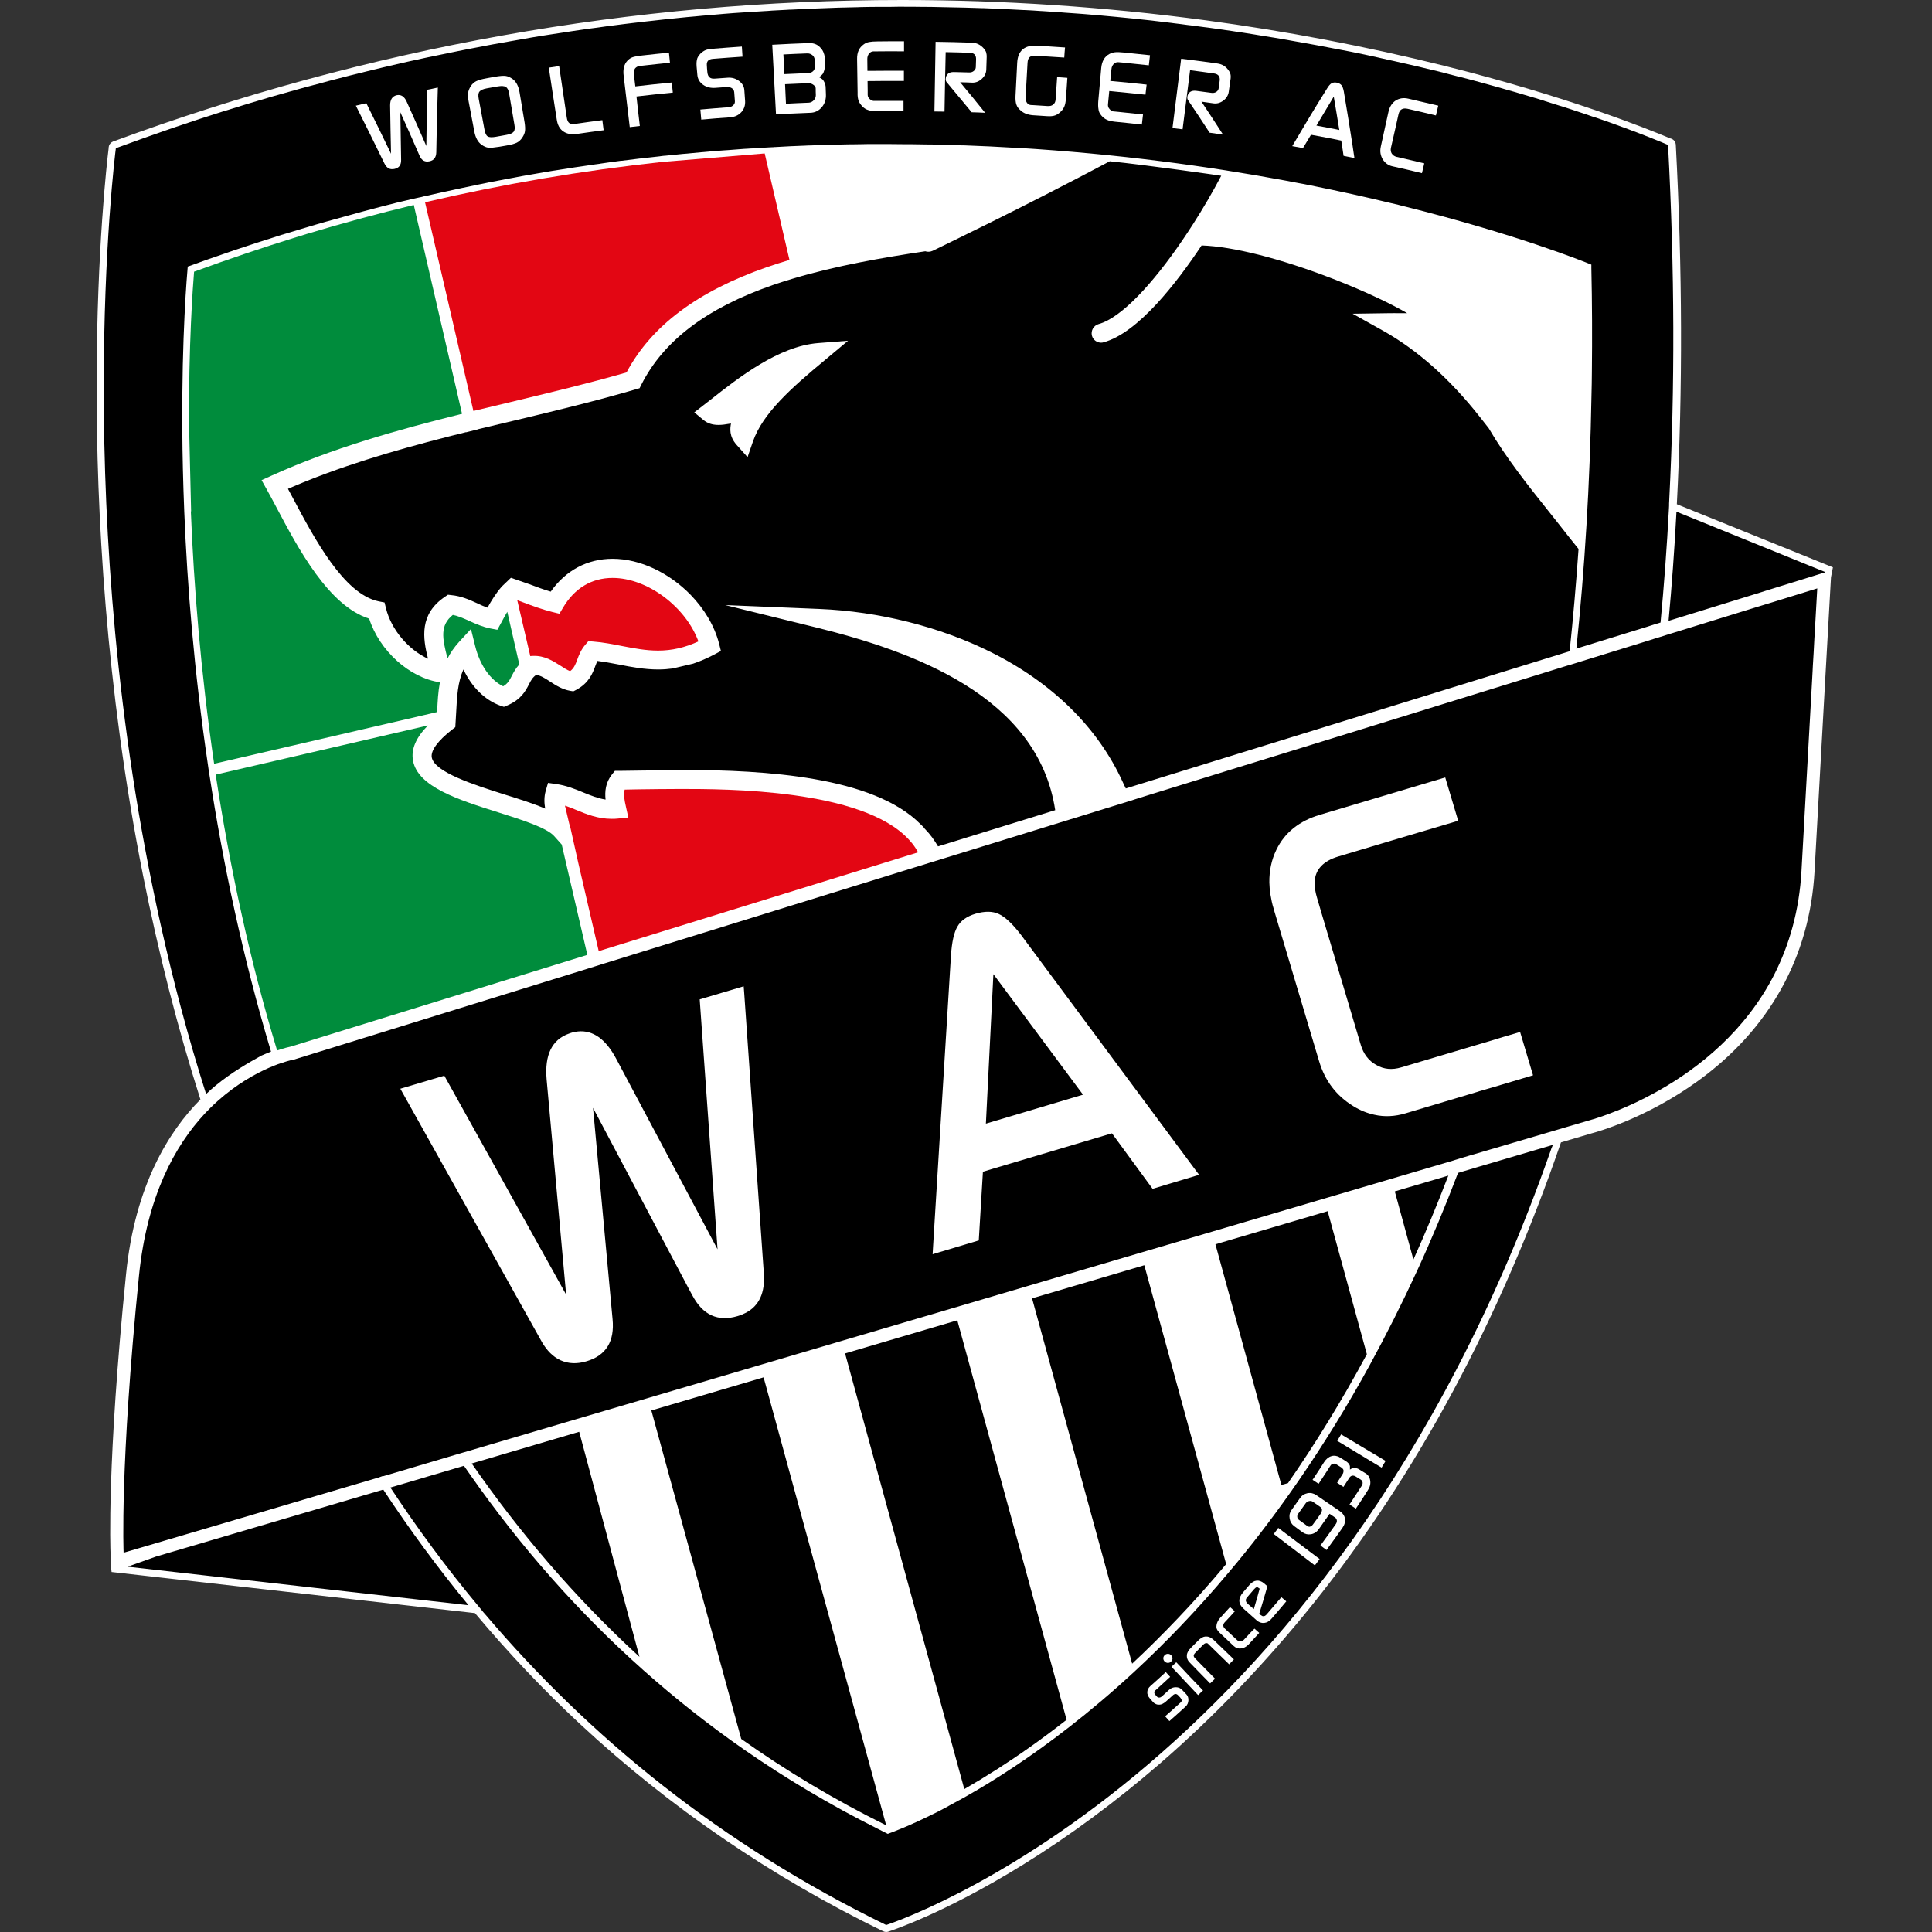 <svg width="500" height="500" viewBox="0 0 500 500" fill="none" xmlns="http://www.w3.org/2000/svg">
<rect x="0" y="0" width="500" height="500" fill="#333333" stroke="none"/>
<path d="M433.428 130.455C434.967 100.803 434.867 69.545 433.16 37.517C433.127 36.981 432.725 36.513 432.19 36.379L432.089 36.345C426.467 33.969 405.583 25.569 373.589 17.57C353.676 12.617 332.959 8.668 312.009 5.857C286.139 2.376 259.733 0.602 233.528 0.602C163.95 0.602 95.342 12.918 29.646 37.148C29.579 37.182 29.546 37.182 29.479 37.215C29.178 37.316 28.91 37.584 28.809 37.952C28.742 38.119 28.742 38.286 28.742 38.42V38.487V38.554C27.638 47.59 18.468 129.685 37.645 226.406C41.627 246.452 46.614 265.964 52.504 284.371L52.605 284.739L52.337 285.007C44.941 292.436 35.637 306.258 33.261 329.819C28.441 377.644 29.144 399.598 29.244 401.941L29.412 405.455L29.378 405.489L29.479 406.292L123.287 416.901L123.455 417.102C132.022 427.309 141.159 436.948 150.63 445.783C173.655 467.236 199.994 485.241 228.876 499.297C229.144 499.431 229.445 499.464 229.78 499.364C231.253 498.895 244.706 494.377 264.619 482.028C276.634 474.598 288.448 465.863 299.76 456.057C313.883 443.842 327.203 429.92 339.419 414.692C366.259 381.158 387.812 341.064 403.441 295.515L403.542 295.214L411.775 292.805C413.18 292.436 425.898 288.956 439.218 279.284C457.524 266.031 467.832 247.456 469.037 225.569L473.287 149.364L473.689 147.289L433.394 130.924L433.428 130.455Z" fill="black"/>
<path d="M390.59 267.905L388.983 268.374L386.875 269.009L386.708 269.076L373.421 273.025L362.611 276.238C360.269 276.941 358.127 276.74 356.152 275.602C354.178 274.498 352.872 272.758 352.17 270.415L342.096 236.613L340.958 232.731L340.757 232.028C340.623 231.526 340.489 231.058 340.423 230.589C340.255 229.752 340.188 228.983 340.222 228.246C340.389 225.033 342.431 222.825 346.38 221.653L359.7 217.671L377.37 212.416L377.337 212.282L374.024 201.205L341.56 210.877C336.206 212.483 332.457 215.495 330.315 219.946C329.044 222.557 328.475 225.368 328.508 228.38C328.542 229.384 328.609 230.388 328.776 231.426C328.977 232.631 329.211 233.869 329.613 235.141L329.646 235.308L341.393 274.665C342.899 279.719 345.844 283.568 350.195 286.245C351.969 287.349 353.809 288.086 355.65 288.487C358.294 289.09 361.005 288.956 363.783 288.119L376.567 284.304L382.591 282.497L382.759 282.43L384.934 281.794L386.574 281.325L396.748 278.28L393.401 267.068L390.59 267.905Z" fill="white"/>
<path d="M305.951 437.349C305.516 436.881 304.981 436.647 304.311 436.647C303.642 436.647 303.073 436.847 302.571 437.316C301.801 438.019 301.433 438.353 300.664 439.056C300.463 439.224 300.228 439.324 299.994 439.324C299.76 439.324 299.559 439.257 299.392 439.056C299.191 438.822 299.091 438.722 298.923 438.521C298.789 438.353 298.722 438.186 298.722 437.985C298.722 437.784 298.823 437.617 298.99 437.483C299.091 437.383 299.158 437.349 299.258 437.249C300.195 436.412 300.831 435.81 301.567 435.141C301.935 434.806 302.337 434.404 302.839 433.969C302.404 433.467 302.17 433.233 301.701 432.731C300.228 434.103 299.425 434.839 297.986 436.111C297.919 436.178 297.852 436.245 297.752 436.312C297.216 436.78 296.949 437.316 296.915 437.885C296.882 438.454 297.116 439.023 297.585 439.558C297.919 439.926 298.087 440.127 298.421 440.495C298.622 440.73 298.856 440.897 299.191 441.031C299.526 441.165 299.827 441.198 300.128 441.165C300.63 441.131 301.199 440.83 301.768 440.328C302.471 439.692 302.839 439.391 303.508 438.755C304.01 438.287 304.479 438.287 304.914 438.755C305.115 438.989 305.249 439.09 305.449 439.324C305.884 439.826 305.951 440.228 305.583 440.562C305.449 440.696 305.382 440.73 305.249 440.863C303.776 442.202 303.04 442.871 301.534 444.177C301.969 444.679 302.203 444.913 302.638 445.415C304.345 443.909 305.182 443.173 306.855 441.633C307.29 441.232 307.524 440.696 307.558 440.06C307.591 439.424 307.424 438.889 307.022 438.487C306.587 438.052 306.386 437.818 305.951 437.349Z" fill="white"/>
<path d="M304.412 430.188C303.91 430.656 303.676 430.89 303.174 431.359C304.011 432.262 304.847 433.133 305.684 434.036C307.156 435.576 308.596 437.115 310.068 438.688C310.57 438.22 310.838 437.952 311.34 437.483C310.068 436.178 308.83 434.839 307.558 433.534C306.521 432.396 305.45 431.292 304.412 430.188Z" fill="white"/>
<path d="M302.236 430.355C302.57 430.355 302.838 430.254 303.073 430.02C303.307 429.786 303.441 429.518 303.441 429.217C303.441 428.882 303.34 428.615 303.106 428.38C302.872 428.146 302.604 428.012 302.269 428.012C301.935 428.012 301.667 428.113 301.433 428.347C301.198 428.581 301.064 428.849 301.064 429.15C301.064 429.451 301.165 429.752 301.399 429.987C301.667 430.221 301.935 430.355 302.236 430.355Z" fill="white"/>
<path d="M312.945 423.661C312.577 423.528 312.243 423.494 311.874 423.528C311.305 423.595 310.703 423.963 310.101 424.565C309.331 425.335 308.963 425.703 308.193 426.473C307.591 427.075 307.256 427.677 307.156 428.246C307.089 429.016 307.323 429.719 307.959 430.321C308.896 431.258 309.599 432.028 310.301 432.731C311.172 433.635 312.008 434.471 313.18 435.676C313.682 435.174 313.949 434.94 314.451 434.438C313.581 433.568 312.912 432.865 312.243 432.196C311.372 431.292 310.536 430.455 309.364 429.25C309.063 428.949 308.929 428.715 308.929 428.481C308.929 428.246 309.097 427.979 309.398 427.677C310.168 426.908 310.569 426.506 311.339 425.703C311.64 425.402 311.908 425.234 312.176 425.234C312.343 425.234 312.51 425.268 312.577 425.335C312.711 425.469 312.778 425.536 312.912 425.669C314.953 427.644 315.991 428.681 317.999 430.623C318.032 430.656 318.066 430.69 318.099 430.723C318.166 430.656 318.233 430.589 318.3 430.522C318.668 430.154 318.903 429.886 319.338 429.451C317.196 427.376 316.125 426.339 313.949 424.264C313.648 424.03 313.314 423.795 312.945 423.661Z" fill="white"/>
<path d="M322.517 423.728C322.316 423.929 322.115 424.163 321.881 424.398C321.646 424.632 321.345 424.766 321.011 424.766C320.676 424.766 320.375 424.665 320.14 424.431C318.869 423.226 318.233 422.657 316.961 421.452C316.727 421.218 316.593 420.95 316.593 420.683C316.593 420.415 316.693 420.147 316.928 419.879C317.998 418.742 318.534 418.173 319.571 417.001C319.069 416.566 318.835 416.332 318.333 415.897C317.296 417.035 316.76 417.637 315.723 418.775C315.254 419.311 314.953 419.913 314.853 420.515C314.786 420.917 314.786 421.285 314.919 421.586C315.053 421.887 315.288 422.222 315.656 422.557C317.095 423.929 317.831 424.598 319.27 425.971C319.806 426.473 320.442 426.707 321.178 426.606C321.881 426.539 322.517 426.205 323.085 425.636C323.119 425.602 323.119 425.602 323.152 425.569C324.257 424.364 324.792 423.795 325.897 422.59C325.395 422.155 325.16 421.921 324.658 421.486C323.721 422.39 323.219 422.958 322.517 423.728Z" fill="white"/>
<path d="M327.838 417.771C327.503 418.173 327.168 418.307 326.934 418.273C326.867 418.273 326.767 418.24 326.733 418.24C326.7 418.206 326.633 418.173 326.499 418.106C326.365 418.005 326.298 417.972 326.131 417.871C326.031 417.771 325.964 417.738 325.897 417.637C326.767 414.759 327.202 413.353 328.005 410.509C327.637 410.207 327.47 410.04 327.102 409.739C326.466 409.203 325.83 409.003 325.194 409.07C324.525 409.136 323.956 409.505 323.387 410.14C322.717 410.91 322.383 411.278 321.747 412.048C320.375 413.621 320.408 415.06 321.847 416.332C323.186 417.537 323.855 418.139 325.194 419.311C325.796 419.846 326.432 420.08 327.168 420.013C327.871 419.946 328.507 419.578 329.076 418.909C330.616 417.135 331.385 416.232 332.891 414.424C332.389 413.989 332.122 413.788 331.62 413.353C330.08 415.161 329.344 416.031 327.838 417.771ZM324.491 416.432C323.889 415.897 323.587 415.629 322.952 415.094C322.316 414.525 322.249 413.956 322.751 413.387C323.487 412.55 323.855 412.115 324.558 411.278C324.826 410.977 325.06 410.81 325.227 410.776C325.428 410.743 325.629 410.843 325.863 411.044C325.93 411.078 325.93 411.111 325.997 411.145C325.428 413.253 325.127 414.29 324.491 416.432Z" fill="white"/>
<path d="M329.646 396.988C333.193 399.699 336.741 402.41 340.288 405.121C340.79 404.485 341.024 404.15 341.526 403.481C337.945 400.803 334.398 398.092 330.817 395.415C330.348 396.084 330.114 396.386 329.646 396.988Z" fill="white"/>
<path d="M346.681 391.031C344.271 389.391 343.066 388.554 340.623 386.914C339.921 386.446 339.151 386.279 338.348 386.446C337.544 386.613 336.875 387.048 336.406 387.751C335.536 388.989 335.101 389.625 334.198 390.864C333.763 391.466 333.629 392.169 333.763 393.005C333.896 393.842 334.298 394.478 334.934 394.947C335.804 395.582 336.239 395.917 337.109 396.553C337.745 397.022 338.481 397.189 339.285 397.055C340.088 396.921 340.824 396.453 341.393 395.616C342.497 394.076 343.033 393.307 344.104 391.767C344.639 392.135 344.941 392.336 345.476 392.704C345.777 392.905 345.945 393.173 345.978 393.507C346.011 393.809 345.911 394.143 345.677 394.478C344.104 396.687 343.334 397.791 341.728 399.967C342.364 400.435 342.665 400.669 343.301 401.138C344.974 398.862 345.777 397.724 347.417 395.415C347.986 394.612 348.187 393.809 348.086 393.039C347.953 392.236 347.484 391.6 346.681 391.031ZM341.795 391.734C341.025 392.838 340.657 393.374 339.854 394.445C339.653 394.746 339.385 394.98 339.05 395.08C338.816 395.181 338.515 395.08 338.18 394.813C337.377 394.244 336.975 393.943 336.172 393.34C335.938 393.173 335.771 392.939 335.737 392.604C335.704 392.303 335.771 392.035 335.938 391.801C336.708 390.73 337.109 390.161 337.879 389.09C338.08 388.789 338.381 388.588 338.749 388.487C339.117 388.387 339.452 388.454 339.72 388.621C340.523 389.157 340.925 389.458 341.694 389.993C341.962 390.194 342.129 390.428 342.129 390.73C342.129 391.064 341.995 391.399 341.795 391.734Z" fill="white"/>
<path d="M353.407 381.292C352.738 380.89 352.437 380.69 351.767 380.288C351.533 380.121 351.265 380.02 350.964 379.953C350.663 379.886 350.395 379.886 350.194 379.92C350.094 379.953 349.96 379.987 349.826 380.054C349.793 380.054 349.391 380.321 349.358 380.321C349.358 380.321 349.391 379.752 349.358 379.451C349.358 379.384 349.358 379.351 349.324 379.317C349.257 379.117 349.157 378.882 348.956 378.681C348.755 378.481 348.554 378.28 348.32 378.146C347.651 377.744 347.35 377.544 346.68 377.142C346.379 376.941 346.044 376.841 345.676 376.774C345.308 376.707 344.94 376.74 344.605 376.841C343.869 377.042 343.233 377.544 342.664 378.414C341.761 379.853 341.192 380.723 340.388 381.928C340.188 382.262 339.953 382.597 339.686 382.965C340.321 383.4 340.623 383.601 341.259 384.003C342.028 382.831 342.564 382.028 343.133 381.158C343.501 380.589 343.869 380.02 344.338 379.284C344.505 379.016 344.739 378.882 345.007 378.815C345.308 378.748 345.576 378.782 345.81 378.949C346.312 379.25 346.546 379.418 347.048 379.719C347.216 379.819 347.316 379.92 347.417 380.02C347.55 380.154 347.651 380.288 347.684 380.422C347.718 380.522 347.718 380.723 347.684 380.924C347.651 381.091 347.617 381.292 347.483 381.459C346.914 382.363 346.613 382.831 346.044 383.735C346.68 384.137 347.015 384.371 347.684 384.806C348.287 383.902 348.554 383.434 349.157 382.53C349.592 381.827 350.194 381.694 350.931 382.162C351.433 382.463 351.667 382.631 352.169 382.932C352.437 383.099 352.57 383.333 352.637 383.601C352.671 383.902 352.637 384.17 352.47 384.438C351.198 386.412 350.562 387.383 349.257 389.358C349.893 389.793 350.228 389.993 350.897 390.429C352.169 388.521 352.805 387.584 354.01 385.643C354.545 384.839 354.746 384.003 354.612 383.166C354.478 382.296 354.076 381.694 353.407 381.292Z" fill="white"/>
<path d="M347.082 371.218C346.681 371.888 346.48 372.222 346.078 372.892C348.889 374.598 351.734 376.305 354.545 378.012C355.549 378.615 356.553 379.217 357.557 379.819C357.993 379.117 358.193 378.782 358.595 378.079C358.16 377.811 357.691 377.544 357.256 377.276C353.843 375.268 350.462 373.226 347.082 371.218Z" fill="white"/>
<path d="M192.598 256.961L192.464 255.254L181.085 258.635L181.152 259.605L185.703 323.327L159.432 273.929C156.721 268.876 153.441 266.566 149.592 266.934C148.99 267.001 148.388 267.102 147.785 267.303C147.584 267.37 147.417 267.436 147.216 267.503C142.832 269.076 140.924 272.992 141.46 279.317L146.513 335.04L114.987 278.38L103.608 281.76L139.987 346.854C140.054 346.988 140.155 347.122 140.222 347.289C141.527 349.531 143.1 351.104 144.94 351.975C144.974 352.008 145.041 352.008 145.074 352.042C147.082 352.945 149.358 353.046 151.868 352.276C156.855 350.77 159.097 347.155 158.528 341.365L153.475 286.714L178.274 333.568L179.144 335.174C181.855 340.328 185.77 342.135 190.924 340.596C191.728 340.361 192.43 340.06 193.066 339.726C196.48 337.918 198.019 334.538 197.685 329.619L192.598 256.961Z" fill="white"/>
<path d="M264.151 241.834C262.009 239.056 260.101 237.283 258.495 236.546C256.855 235.776 254.847 235.776 252.437 236.479C250.228 237.149 248.655 238.253 247.785 239.793C246.881 241.332 246.346 243.809 246.112 247.222L241.661 319.578L241.359 324.598L242.899 324.13L253.307 321.017L254.378 303.246L257.825 302.209L286.841 293.574L287.778 293.307L298.287 307.664L309.632 304.25L310.335 304.05L309.13 302.443L264.151 241.834ZM255.148 290.797L257.089 252.108L280.282 283.3L255.148 290.797Z" fill="white"/>
<path d="M100.596 43.574C101.031 43.809 101.567 43.842 102.136 43.708C103.307 43.441 103.843 42.671 103.809 41.365C103.709 36.446 103.675 33.969 103.608 29.05C105.65 33.534 106.62 35.81 108.595 40.328C109.131 41.533 109.967 42.001 111.172 41.734C112.31 41.499 112.879 40.73 112.912 39.391C113.013 32.697 113.113 29.351 113.314 22.657C112.243 22.892 111.674 22.992 110.603 23.226C110.469 29.05 110.402 31.961 110.335 37.785C108.327 33.166 107.29 30.89 105.248 26.305C104.646 24.967 103.776 24.398 102.671 24.632C101.533 24.9 100.965 25.77 100.965 27.242C101.031 32.262 101.098 34.773 101.199 39.792C98.689 34.538 97.383 31.928 94.806 26.707C93.702 26.975 93.167 27.108 92.096 27.343C95.108 33.333 96.58 36.345 99.525 42.37C99.793 42.905 100.161 43.34 100.596 43.574Z" fill="white"/>
<path d="M122.751 34.003C123.052 35.643 123.688 36.781 124.625 37.45C125.228 37.885 125.83 38.153 126.399 38.22C126.968 38.286 127.905 38.186 129.177 37.985C129.947 37.851 130.348 37.785 131.118 37.651C132.356 37.45 133.226 37.182 133.762 36.914C134.297 36.647 134.766 36.212 135.167 35.609C135.569 35.007 135.803 34.438 135.87 33.902C135.937 33.333 135.904 32.63 135.77 31.727C135.234 28.581 135 27.041 134.465 23.896C134.197 22.289 133.594 21.118 132.624 20.415C131.988 19.98 131.386 19.712 130.817 19.645C130.248 19.578 129.311 19.645 127.972 19.88C127.169 20.013 126.767 20.114 125.964 20.248C124.692 20.482 123.789 20.716 123.22 21.017C122.651 21.319 122.182 21.754 121.814 22.323C121.446 22.925 121.212 23.494 121.145 24.063C121.078 24.632 121.111 25.368 121.279 26.238C121.847 29.317 122.149 30.89 122.751 34.003ZM124.09 23.695C124.391 23.327 125.027 23.026 125.997 22.858C127.135 22.657 127.704 22.557 128.842 22.356C129.813 22.189 130.515 22.256 130.917 22.49C131.319 22.758 131.62 23.327 131.754 24.163C132.323 27.41 132.59 29.016 133.126 32.229C133.293 33.099 133.226 33.735 132.925 34.103C132.624 34.471 132.021 34.739 131.051 34.906C129.947 35.107 129.378 35.208 128.273 35.408C127.303 35.576 126.6 35.542 126.232 35.308C125.83 35.074 125.562 34.505 125.395 33.601C124.793 30.388 124.491 28.782 123.889 25.569C123.722 24.699 123.789 24.063 124.09 23.695Z" fill="white"/>
<path d="M145.777 34.003C146.714 34.672 147.952 34.873 149.458 34.639C152.169 34.237 153.508 34.07 156.218 33.701C156.084 32.664 156.018 32.129 155.884 31.091C153.139 31.459 151.767 31.626 149.056 32.028C148.253 32.129 147.684 32.095 147.35 31.861C147.015 31.626 146.781 31.158 146.68 30.422C145.877 25.1 145.509 22.456 144.706 17.102C143.635 17.269 143.099 17.336 142.028 17.503C142.832 22.825 143.233 25.502 144.07 30.823C144.271 32.329 144.84 33.367 145.777 34.003Z" fill="white"/>
<path d="M162.979 32.898C164.016 32.764 164.552 32.697 165.589 32.597C165.221 29.552 165.054 28.012 164.719 24.966C168.468 24.532 170.375 24.331 174.124 23.962C174.023 22.925 173.956 22.39 173.856 21.352C170.074 21.72 168.166 21.921 164.418 22.356C164.251 21.051 164.184 20.381 164.05 19.076C163.983 18.407 164.15 17.838 164.552 17.503C164.786 17.302 165.054 17.169 165.389 17.102C165.723 17.068 165.857 17.035 166.192 17.001C169.07 16.667 170.509 16.533 173.387 16.232C173.287 15.194 173.22 14.659 173.12 13.621C170.342 13.889 168.936 14.056 166.158 14.357C165.054 14.491 164.251 14.625 163.749 14.793C163.247 14.96 162.812 15.261 162.41 15.663C161.54 16.566 161.172 17.905 161.406 19.645C162.042 24.966 162.343 27.61 162.979 32.898Z" fill="white"/>
<path d="M180.483 19.445C180.583 20.482 181.085 21.319 181.989 21.954C182.892 22.59 183.963 22.825 185.235 22.724C186.339 22.624 186.875 22.59 187.979 22.523C188.582 22.49 189.05 22.59 189.418 22.825C189.787 23.092 189.987 23.427 190.021 23.896C190.088 24.799 190.121 25.268 190.188 26.171C190.222 26.573 190.088 26.941 189.753 27.242C189.452 27.544 189.05 27.711 188.548 27.744C185.637 27.979 184.164 28.079 181.252 28.347C181.353 29.384 181.386 29.92 181.487 30.957C184.499 30.689 186.005 30.556 189.017 30.355C190.188 30.254 191.125 29.819 191.862 29.016C192.598 28.213 192.899 27.242 192.832 26.104C192.765 24.967 192.698 24.431 192.631 23.293C192.564 22.356 192.096 21.553 191.226 20.917C190.356 20.281 189.352 20.013 188.214 20.114C186.942 20.214 186.273 20.248 184.967 20.348C183.796 20.448 183.16 19.88 183.06 18.641C182.993 17.938 182.959 17.57 182.926 16.834C182.859 15.864 183.361 15.328 184.465 15.228C187.544 14.993 189.084 14.86 192.163 14.659C192.096 13.621 192.062 13.086 191.995 12.048C188.983 12.249 187.444 12.383 184.432 12.617C183.763 12.684 183.227 12.751 182.825 12.885C182.424 13.019 182.056 13.22 181.688 13.521C181.119 13.956 180.717 14.491 180.483 15.027C180.282 15.596 180.215 16.299 180.282 17.202C180.382 18.106 180.416 18.574 180.483 19.445Z" fill="white"/>
<path d="M209.732 29.183C210.937 29.15 211.908 28.648 212.677 27.744C213.447 26.841 213.815 25.703 213.748 24.364C213.715 23.695 213.715 23.327 213.681 22.657C213.681 22.222 213.581 21.787 213.38 21.352C213.179 20.917 212.945 20.549 212.644 20.381C212.577 20.348 212.477 20.281 212.343 20.181C212.242 20.114 212.008 20.013 212.008 19.98C212.008 19.98 212.744 19.378 212.878 19.177C213.045 18.976 213.179 18.641 213.313 18.206C213.447 17.771 213.514 17.336 213.481 16.968C213.447 16.098 213.447 15.663 213.414 14.793C213.414 14.391 213.28 13.922 213.079 13.454C212.878 12.985 212.577 12.584 212.209 12.216C211.473 11.446 210.502 11.111 209.331 11.145C205.549 11.278 203.641 11.379 199.859 11.58C200.261 18.775 200.462 22.39 200.83 29.585C204.411 29.418 206.218 29.317 209.732 29.183ZM211.138 24.598C211.138 25.1 210.97 25.569 210.602 25.937C210.234 26.339 209.799 26.54 209.331 26.573C206.954 26.673 205.783 26.707 203.407 26.841C203.306 24.833 203.273 23.795 203.173 21.787C205.582 21.687 206.787 21.62 209.197 21.519C209.699 21.486 210.167 21.687 210.602 22.021C210.937 22.289 211.104 22.557 211.104 22.892C211.104 23.594 211.104 23.929 211.138 24.598ZM208.862 13.822C209.398 13.789 209.833 13.956 210.234 14.257C210.602 14.558 210.803 14.96 210.837 15.428C210.87 16.131 210.87 16.466 210.904 17.135C210.904 17.671 210.77 18.072 210.435 18.407C210.1 18.742 209.665 18.875 209.096 18.909C206.653 19.009 205.448 19.076 203.005 19.177C202.905 17.135 202.871 16.131 202.738 14.09C205.181 13.956 206.419 13.922 208.862 13.822Z" fill="white"/>
<path d="M222.216 26.071C222.383 26.573 222.718 27.041 223.153 27.51C223.588 27.979 224.123 28.313 224.692 28.481C225.261 28.681 225.964 28.748 226.801 28.748C229.612 28.715 231.017 28.715 233.829 28.715C233.829 27.677 233.829 27.142 233.829 26.104C231.285 26.104 230.013 26.104 227.436 26.104C226.867 26.104 226.6 26.104 226.031 26.104C225.73 26.071 225.395 25.904 225.094 25.636C224.726 25.335 224.558 24.933 224.558 24.531C224.558 24.096 224.558 23.862 224.558 23.394C224.558 22.423 224.525 21.954 224.525 20.984C228.273 20.951 230.147 20.917 233.929 20.951C233.929 19.913 233.929 19.378 233.929 18.306C230.147 18.306 228.273 18.306 224.491 18.34C224.491 17.102 224.458 16.499 224.458 15.261C224.458 14.726 224.592 14.257 224.926 13.855C225.228 13.487 225.629 13.287 226.098 13.287C226.566 13.287 226.801 13.287 227.236 13.287C229.913 13.253 231.252 13.253 233.963 13.287C233.963 12.249 233.963 11.713 233.963 10.676C231.252 10.676 229.88 10.676 227.169 10.71C226.165 10.71 225.395 10.776 224.893 10.877C224.391 10.977 223.922 11.178 223.487 11.513C222.349 12.316 221.78 13.554 221.814 15.294C221.881 18.775 221.914 20.515 221.948 23.962C221.914 24.866 222.015 25.569 222.216 26.071Z" fill="white"/>
<path d="M244.74 13.487C247.25 13.554 248.488 13.554 250.998 13.655C252.103 13.688 252.638 14.257 252.605 15.361C252.571 16.165 252.571 16.566 252.538 17.369C252.538 17.771 252.337 18.106 252.002 18.373C251.667 18.641 251.266 18.775 250.797 18.742C249.191 18.708 248.388 18.675 246.781 18.641C246.179 18.641 245.677 18.775 245.309 19.11C244.941 19.444 244.773 19.88 244.74 20.448C244.74 20.817 244.84 21.118 245.074 21.352C247.651 24.431 248.923 25.971 251.467 29.049C252.872 29.083 253.575 29.116 254.947 29.183C252.404 26.004 251.099 24.431 248.488 21.285C249.726 21.319 250.362 21.319 251.601 21.386C252.504 21.419 253.341 21.084 254.077 20.415C254.813 19.746 255.215 18.942 255.248 18.039C255.282 16.8 255.315 16.165 255.349 14.926C255.382 14.357 255.315 13.889 255.215 13.554C255.115 13.22 254.88 12.851 254.546 12.483C253.742 11.58 252.738 11.078 251.567 11.044C247.785 10.91 245.911 10.877 242.129 10.81C241.995 18.039 241.962 21.62 241.828 28.849C242.866 28.882 243.401 28.882 244.439 28.882C244.539 22.724 244.606 19.645 244.74 13.487Z" fill="white"/>
<path d="M264.251 28.681C264.987 29.317 266.025 29.719 267.33 29.819C268.769 29.92 269.505 29.953 270.945 30.054C271.815 30.12 272.551 30.054 273.086 29.853C273.622 29.652 274.157 29.284 274.659 28.748C275.061 28.347 275.329 27.878 275.496 27.443C275.663 26.975 275.797 26.406 275.831 25.669C275.998 23.46 276.098 22.356 276.232 20.147C275.161 20.08 274.626 20.013 273.588 19.947C273.421 22.256 273.354 23.427 273.187 25.77C273.153 26.372 272.919 26.774 272.551 27.075C272.183 27.376 271.681 27.477 271.112 27.443C269.639 27.343 268.903 27.309 267.464 27.209C267.196 27.209 267.062 27.175 266.761 27.175C266.359 27.142 265.991 26.941 265.757 26.573C265.523 26.205 265.389 25.736 265.422 25.167C265.623 21.586 265.724 19.813 265.924 16.265C265.958 15.562 266.159 15.06 266.46 14.793C266.795 14.491 267.297 14.391 268.033 14.424C270.978 14.592 272.451 14.692 275.429 14.893C275.496 13.855 275.53 13.32 275.63 12.283C272.752 12.082 271.313 11.981 268.468 11.814C265.155 11.613 263.414 13.086 263.247 16.265C263.08 19.712 262.979 21.419 262.812 24.866C262.778 25.803 262.845 26.54 263.046 27.075C263.214 27.644 263.649 28.179 264.251 28.681Z" fill="white"/>
<path d="M285 29.853C285.402 30.355 285.904 30.756 286.439 30.991C286.974 31.258 287.677 31.392 288.514 31.493C291.325 31.76 292.697 31.928 295.509 32.229C295.642 31.192 295.676 30.656 295.81 29.619C293.266 29.351 291.995 29.217 289.451 28.949C288.882 28.882 288.614 28.849 288.045 28.815C287.744 28.748 287.443 28.548 287.175 28.246C286.841 27.912 286.707 27.477 286.74 27.075C286.774 26.64 286.807 26.406 286.841 25.971C286.941 25.034 286.974 24.532 287.075 23.561C290.823 23.929 292.697 24.096 296.446 24.498C296.546 23.46 296.613 22.925 296.747 21.888C292.999 21.486 291.091 21.285 287.343 20.951C287.443 19.712 287.51 19.11 287.644 17.872C287.677 17.336 287.912 16.867 288.246 16.533C288.614 16.198 289.016 16.031 289.484 16.098C289.92 16.131 290.154 16.165 290.622 16.198C293.3 16.466 294.638 16.6 297.316 16.901C297.416 15.864 297.483 15.328 297.617 14.29C294.906 13.989 293.567 13.855 290.857 13.588C289.853 13.487 289.083 13.454 288.547 13.521C288.045 13.588 287.543 13.722 287.075 13.989C285.837 14.659 285.167 15.864 285 17.57C284.699 21.017 284.531 22.758 284.23 26.205C284.163 27.075 284.197 27.778 284.297 28.313C284.331 28.849 284.598 29.351 285 29.853Z" fill="white"/>
<path d="M307.992 18.173C310.469 18.507 311.74 18.641 314.217 19.009C315.321 19.177 315.79 19.813 315.656 20.884C315.556 21.687 315.489 22.055 315.388 22.858C315.321 23.26 315.12 23.561 314.752 23.795C314.384 24.029 313.949 24.096 313.514 24.029C311.908 23.795 311.104 23.695 309.498 23.494C308.896 23.427 308.394 23.527 307.992 23.795C307.59 24.096 307.356 24.498 307.289 25.067C307.256 25.435 307.323 25.77 307.523 26.004C309.766 29.317 310.87 30.991 313.046 34.337C314.418 34.538 315.12 34.639 316.526 34.839C314.317 31.426 313.213 29.719 310.937 26.305C312.175 26.473 312.811 26.573 314.016 26.74C314.92 26.874 315.79 26.64 316.593 26.038C317.396 25.435 317.865 24.665 317.999 23.762C318.166 22.523 318.266 21.921 318.434 20.683C318.534 20.114 318.534 19.645 318.467 19.311C318.4 18.976 318.233 18.574 317.932 18.173C317.229 17.169 316.292 16.6 315.087 16.432C311.339 15.897 309.465 15.663 305.683 15.194C304.779 22.423 304.344 25.971 303.44 33.133C304.478 33.266 305.013 33.333 306.051 33.467C306.821 27.343 307.222 24.297 307.992 18.173Z" fill="white"/>
<path d="M339.284 34.873C342.43 35.442 343.97 35.743 347.116 36.379C347.249 37.349 347.35 38.019 347.484 38.755C347.551 39.224 347.618 39.726 347.718 40.328C348.086 40.395 348.421 40.462 348.689 40.529C349.258 40.629 349.76 40.73 350.529 40.897C350.462 40.462 350.395 40.027 350.328 39.592C350.195 38.788 350.094 38.052 349.994 37.316C349.258 32.597 348.722 29.25 347.785 23.695C347.651 22.925 347.417 22.356 347.183 22.055C346.915 21.72 346.513 21.519 345.944 21.386C345.409 21.285 344.974 21.352 344.606 21.553C344.271 21.754 343.869 22.189 343.468 22.858C339.753 28.815 337.979 31.794 334.432 37.818C335.536 38.019 336.105 38.119 337.209 38.32C338.046 36.948 338.448 36.245 339.284 34.873ZM345.175 25C345.777 28.447 346.045 30.187 346.614 33.635C344.237 33.166 343.066 32.932 340.69 32.497C342.497 29.485 343.401 27.979 345.175 25Z" fill="white"/>
<path d="M360.368 43.039C361.841 43.373 362.978 43.641 364.083 43.876C364.752 44.043 365.455 44.21 366.191 44.377C366.76 44.511 367.329 44.645 367.999 44.813C368.233 43.809 368.367 43.273 368.601 42.269C368.065 42.135 367.63 42.035 367.162 41.934C366.392 41.767 365.723 41.6 365.053 41.432C363.982 41.165 362.878 40.93 361.439 40.596C360.904 40.462 360.502 40.194 360.201 39.759C359.933 39.324 359.866 38.855 359.966 38.286C360.167 37.416 360.335 36.647 360.502 35.944C360.736 34.906 360.937 33.969 361.171 32.999C361.372 32.095 361.606 31.125 361.841 29.987C361.874 29.853 361.908 29.685 361.941 29.552C362.209 28.347 362.978 27.878 364.25 28.146C364.351 28.179 364.451 28.179 364.551 28.213C367.262 28.815 368.735 29.183 371.513 29.853C371.546 29.853 371.58 29.853 371.613 29.886C371.847 28.849 371.981 28.347 372.215 27.343C369.136 26.606 367.563 26.238 364.485 25.535C363.213 25.234 362.108 25.435 361.171 26.038C360.234 26.673 359.632 27.644 359.331 28.949C359.063 30.154 358.862 31.158 358.628 32.129C358.427 33.133 358.193 34.036 357.992 35.04C357.791 35.91 357.59 36.847 357.356 37.918C357.356 37.952 357.356 37.952 357.356 37.952C357.088 39.123 357.256 40.194 357.825 41.198C358.46 42.202 359.297 42.805 360.368 43.039Z" fill="white"/>
<path d="M219.471 88.186L211.74 88.788C201.533 89.592 191.225 97.657 183.728 103.581C183.159 104.016 182.624 104.451 182.088 104.853L179.679 106.727L182.021 108.668C183.059 109.538 184.331 109.973 185.937 109.973C186.908 109.973 187.811 109.839 188.715 109.672C188.882 109.639 189.05 109.605 189.183 109.605C188.949 110.843 188.648 112.918 190.656 115.161L193.467 118.307L194.839 114.324C197.349 106.995 204.779 100.402 213.548 93.139L219.471 88.186Z" fill="white"/>
<path d="M433.963 130.489C435.502 100.803 435.402 69.645 433.695 37.483C433.662 36.647 433.059 35.977 432.256 35.81C426.466 33.367 405.683 25 373.688 17.001C353.742 12.048 333.026 8.066 312.042 5.254C286.138 1.774 259.666 0 233.461 0C163.816 0 95.141 12.316 29.378 36.58C29.344 36.58 29.311 36.613 29.277 36.613C28.776 36.814 28.374 37.215 28.206 37.718C28.14 37.952 28.106 38.219 28.106 38.454C27.27 45.147 17.698 128.983 37.008 226.506C41.025 246.687 45.978 266.064 51.868 284.538C43.702 292.771 34.934 306.76 32.624 329.719C27.638 378.916 28.575 401.004 28.608 401.941L28.742 405.02L28.675 405.054L28.809 406.225L28.876 406.827L122.919 417.47C131.486 427.677 140.556 437.282 150.128 446.185C173.186 467.637 199.559 485.71 228.541 499.799C228.809 499.933 229.077 500 229.344 500C229.545 500 229.713 499.967 229.913 499.9C230.482 499.699 244.304 495.248 264.887 482.497C276.935 475.033 288.782 466.265 300.128 456.459C314.284 444.21 327.638 430.254 339.853 415.027C366.794 381.392 388.314 341.299 403.976 295.649L411.908 293.307C413.079 293.005 426.065 289.458 439.518 279.685C457.959 266.299 468.367 247.59 469.605 225.535L472.45 174.398L472.517 173.226L473.688 152.41L473.856 149.398L474.358 146.821L433.963 130.489ZM41.56 239.224C18.133 134.17 29.612 41.165 29.98 38.387L29.947 38.353H29.98C32.055 37.584 34.13 36.847 36.172 36.111C36.808 35.877 37.41 35.676 38.046 35.442C39.585 34.906 41.091 34.371 42.631 33.835C43.233 33.635 43.836 33.4 44.438 33.2C46.446 32.53 48.421 31.861 50.429 31.191C50.897 31.024 51.366 30.89 51.834 30.723C53.407 30.221 54.98 29.719 56.52 29.217C57.256 28.983 57.959 28.748 58.695 28.547C60.134 28.113 61.573 27.644 62.979 27.209C63.615 27.008 64.217 26.841 64.853 26.64C66.761 26.071 68.702 25.502 70.609 24.933C71.279 24.732 71.982 24.532 72.651 24.364C73.99 23.996 75.328 23.594 76.667 23.226C77.437 23.025 78.207 22.791 78.976 22.59C80.415 22.189 81.821 21.821 83.26 21.453C83.829 21.285 84.398 21.151 84.967 20.984C86.841 20.482 88.682 20.013 90.522 19.545C91.292 19.344 92.062 19.177 92.832 18.976C94.07 18.675 95.308 18.373 96.513 18.072C97.316 17.872 98.086 17.704 98.856 17.503C100.429 17.135 102.002 16.767 103.575 16.399C104.378 16.232 105.181 16.031 105.951 15.864C107.356 15.562 108.729 15.261 110.101 14.96C110.904 14.793 111.707 14.625 112.51 14.458C113.715 14.19 114.887 13.956 116.091 13.722C116.861 13.554 117.597 13.42 118.367 13.253C120.141 12.885 121.915 12.55 123.688 12.216C124.391 12.082 125.061 11.948 125.763 11.814C127.002 11.58 128.207 11.345 129.445 11.145C130.248 11.011 131.051 10.843 131.854 10.71C133.059 10.509 134.264 10.274 135.469 10.074C136.172 9.94 136.841 9.839 137.544 9.705C139.284 9.404 141.024 9.137 142.765 8.869C143.501 8.768 144.237 8.635 144.974 8.534C146.145 8.367 147.283 8.199 148.454 7.999C149.224 7.898 149.994 7.764 150.763 7.664C152.069 7.463 153.407 7.296 154.713 7.129C155.415 7.028 156.118 6.928 156.821 6.827C158.394 6.627 159.933 6.426 161.506 6.225C162.243 6.125 162.979 6.058 163.715 5.957C164.853 5.823 166.024 5.689 167.162 5.556C167.865 5.489 168.601 5.388 169.304 5.321C170.978 5.12 172.651 4.953 174.291 4.786C174.826 4.719 175.362 4.685 175.897 4.618C177.203 4.485 178.508 4.351 179.813 4.25C180.516 4.183 181.219 4.116 181.921 4.05C183.093 3.949 184.298 3.849 185.469 3.748C186.105 3.681 186.707 3.648 187.343 3.581C189.016 3.447 190.723 3.313 192.397 3.213C192.966 3.179 193.535 3.146 194.103 3.112C195.342 3.046 196.547 2.945 197.751 2.878C198.421 2.845 199.09 2.811 199.726 2.744C200.998 2.677 202.269 2.61 203.508 2.544C204.01 2.51 204.478 2.477 204.98 2.477C206.654 2.41 208.327 2.309 209.967 2.242C210.536 2.209 211.105 2.209 211.674 2.175C212.879 2.142 214.05 2.075 215.255 2.042C215.857 2.008 216.46 2.008 217.062 1.975C218.535 1.941 220.007 1.908 221.48 1.874C221.781 1.874 222.082 1.874 222.35 1.841C223.923 1.807 225.496 1.774 227.069 1.774C227.638 1.774 228.207 1.774 228.742 1.774C229.947 1.774 231.118 1.774 232.323 1.74C232.858 1.74 233.36 1.74 233.896 1.74C235.469 1.74 237.042 1.74 238.615 1.774C238.849 1.774 239.117 1.774 239.351 1.774C240.723 1.774 242.062 1.807 243.434 1.841C243.97 1.841 244.505 1.874 245.041 1.874C246.145 1.908 247.249 1.908 248.354 1.941C248.856 1.941 249.391 1.975 249.893 1.975C251.332 2.008 252.771 2.075 254.177 2.108C254.311 2.108 254.445 2.108 254.579 2.108C256.118 2.175 257.658 2.242 259.164 2.309C259.632 2.343 260.134 2.343 260.603 2.376C261.707 2.443 262.812 2.477 263.883 2.544C264.385 2.577 264.853 2.61 265.355 2.61C266.66 2.677 267.966 2.744 269.271 2.845C269.472 2.845 269.706 2.878 269.907 2.878C271.413 2.979 272.919 3.079 274.391 3.179C274.793 3.213 275.194 3.246 275.63 3.28C276.734 3.347 277.838 3.447 278.943 3.514C279.411 3.548 279.846 3.581 280.315 3.614C281.52 3.715 282.758 3.815 283.929 3.916C284.197 3.949 284.431 3.949 284.699 3.983C286.172 4.116 287.611 4.25 289.05 4.384C289.385 4.418 289.719 4.451 290.054 4.485C291.192 4.585 292.296 4.719 293.434 4.819C293.836 4.853 294.271 4.92 294.672 4.953C295.844 5.087 296.982 5.187 298.12 5.321C298.387 5.355 298.655 5.388 298.923 5.422C300.328 5.589 301.734 5.756 303.14 5.924C303.374 5.957 303.642 5.991 303.876 6.024C305.014 6.158 306.152 6.292 307.29 6.459C307.658 6.493 308.059 6.56 308.427 6.593C309.532 6.727 310.636 6.894 311.707 7.028C311.975 7.062 312.276 7.095 312.544 7.129C313.916 7.329 315.288 7.497 316.627 7.697C316.761 7.731 316.895 7.731 317.028 7.764C318.233 7.932 319.405 8.099 320.609 8.3C320.944 8.333 321.279 8.4 321.613 8.434C322.684 8.601 323.722 8.768 324.759 8.936C325.027 8.969 325.295 9.036 325.563 9.07C326.868 9.27 328.207 9.505 329.478 9.705H329.512C330.75 9.906 332.022 10.141 333.227 10.341C333.528 10.408 333.829 10.442 334.13 10.509C335.134 10.676 336.138 10.877 337.142 11.044C337.41 11.078 337.678 11.145 337.912 11.178C340.389 11.613 342.832 12.082 345.241 12.55C345.476 12.584 345.743 12.651 345.978 12.684C346.948 12.885 347.952 13.086 348.923 13.253C349.157 13.287 349.391 13.353 349.626 13.387C352.002 13.855 354.311 14.357 356.587 14.859C356.788 14.893 356.955 14.926 357.156 14.993C358.126 15.194 359.063 15.428 360 15.629C360.201 15.663 360.435 15.73 360.636 15.763C362.879 16.265 365.054 16.767 367.229 17.269C367.363 17.302 367.497 17.336 367.631 17.369C368.568 17.604 369.472 17.805 370.409 18.039C370.609 18.072 370.81 18.139 371.011 18.173C371.982 18.407 372.952 18.641 373.923 18.909C373.956 18.909 373.99 18.942 374.023 18.942C375.094 19.21 376.132 19.478 377.169 19.746C377.236 19.746 377.303 19.779 377.336 19.779C378.273 20.013 379.177 20.248 380.081 20.482C380.248 20.515 380.415 20.582 380.583 20.616C381.453 20.85 382.356 21.084 383.193 21.319C383.26 21.352 383.327 21.352 383.394 21.386C385.302 21.888 387.142 22.423 388.95 22.925C389.083 22.959 389.251 23.025 389.385 23.059C390.188 23.293 390.991 23.527 391.761 23.728C391.828 23.762 391.928 23.762 391.995 23.795C393.735 24.297 395.442 24.799 397.082 25.301C397.216 25.335 397.316 25.368 397.45 25.402C398.186 25.636 398.889 25.837 399.592 26.071C399.693 26.104 399.759 26.138 399.86 26.171C401.433 26.673 402.972 27.142 404.445 27.61C404.545 27.644 404.646 27.677 404.78 27.711C405.415 27.912 406.051 28.112 406.654 28.313C406.754 28.347 406.854 28.38 406.955 28.414C408.361 28.882 409.699 29.317 410.971 29.752C411.071 29.786 411.172 29.819 411.239 29.853C411.774 30.053 412.31 30.221 412.845 30.388C412.945 30.422 413.079 30.455 413.18 30.489C414.385 30.89 415.556 31.325 416.627 31.693C416.727 31.727 416.794 31.76 416.895 31.794C417.33 31.961 417.765 32.095 418.2 32.262C418.334 32.296 418.468 32.363 418.568 32.396C419.003 32.564 419.438 32.697 419.84 32.865C419.907 32.898 419.974 32.898 420.041 32.932C420.509 33.099 420.978 33.266 421.413 33.434C421.547 33.467 421.647 33.534 421.747 33.568C422.049 33.702 422.383 33.802 422.684 33.902C422.818 33.969 422.986 34.003 423.12 34.07C423.387 34.17 423.622 34.27 423.889 34.371C424.023 34.438 424.19 34.471 424.324 34.538C424.659 34.672 424.994 34.806 425.295 34.906C425.496 34.973 425.663 35.04 425.864 35.141C425.998 35.174 426.132 35.241 426.232 35.274C426.433 35.341 426.634 35.442 426.834 35.509C426.901 35.542 426.968 35.576 427.069 35.609C429.545 36.58 431.085 37.249 431.62 37.483H431.687C433.427 70.147 433.461 100.535 432.022 128.882C432.022 129.15 431.988 129.418 431.988 129.652C431.988 129.886 431.955 130.12 431.955 130.321C431.955 130.422 431.955 130.522 431.955 130.589C431.955 130.656 431.955 130.756 431.955 130.857C431.955 131.091 431.921 131.325 431.921 131.56C431.386 141.667 430.65 151.539 429.746 161.111L428.106 161.613L427.169 161.914L426.232 162.216L409.431 167.403L407.959 167.871C410.101 147.356 411.473 125.502 411.875 102.242C411.908 101.238 411.908 100.234 411.941 99.197C411.941 98.226 411.975 97.222 411.975 96.218C412.075 87.45 412.042 78.514 411.841 69.344C411.841 68.976 411.841 68.474 411.841 68.474C411.841 68.474 411.841 68.474 411.808 68.474C409.565 67.537 392.33 60.643 364.016 53.547C363.314 53.38 362.611 53.213 361.908 53.012C361.205 52.845 360.502 52.677 359.766 52.51C353.407 50.971 346.58 49.465 339.251 47.992C338.146 47.758 337.042 47.557 335.937 47.356C334.833 47.155 333.695 46.921 332.591 46.72C312.611 43.005 289.184 39.826 263.28 38.253C263.213 38.253 263.18 38.253 263.113 38.253C263.012 38.253 262.912 38.253 262.812 38.253C258.461 37.985 254.043 37.785 249.559 37.617C249.425 37.617 249.291 37.617 249.19 37.617C248.956 37.617 248.722 37.617 248.521 37.584C246.011 37.517 243.501 37.45 240.958 37.383C240.79 37.383 240.623 37.383 240.456 37.383C240.322 37.383 240.154 37.383 240.02 37.383C238.514 37.349 236.975 37.349 235.435 37.316C235.235 37.316 235.034 37.316 234.833 37.316C234.465 37.316 234.097 37.316 233.729 37.316C232.557 37.316 231.419 37.282 230.248 37.282C229.612 37.282 228.976 37.282 228.34 37.282C227.47 37.282 226.6 37.282 225.73 37.282C225.328 37.282 224.96 37.282 224.559 37.282C223.956 37.282 223.354 37.316 222.785 37.316C222.015 37.316 221.245 37.349 220.476 37.349C220.275 37.349 220.074 37.349 219.84 37.349C218.267 37.383 216.694 37.416 215.087 37.45C214.786 37.45 214.452 37.483 214.15 37.483C213.447 37.517 212.745 37.517 212.008 37.55C211.941 37.55 211.875 37.55 211.808 37.55C211.306 37.584 210.77 37.584 210.268 37.617C209.867 37.617 209.465 37.651 209.063 37.651C208.829 37.651 208.628 37.684 208.394 37.684C205.85 37.785 203.273 37.885 200.696 38.052C200.563 38.052 200.395 38.052 200.261 38.086C199.994 38.086 199.726 38.119 199.425 38.119C199.023 38.153 198.622 38.153 198.22 38.186C197.852 38.219 197.45 38.219 197.082 38.253C196.58 38.286 196.078 38.32 195.576 38.353C195.141 38.387 194.739 38.42 194.304 38.42C193.97 38.454 193.635 38.454 193.334 38.487C193.099 38.487 192.865 38.521 192.631 38.521C192.062 38.554 191.46 38.621 190.891 38.655C190.02 38.722 189.15 38.788 188.28 38.855C188.079 38.855 187.912 38.889 187.711 38.889C187.243 38.922 186.774 38.956 186.306 38.989C185.502 39.056 184.666 39.123 183.863 39.19C183.628 39.224 183.394 39.224 183.16 39.257C182.792 39.291 182.39 39.324 182.022 39.357C181.854 39.357 181.721 39.391 181.553 39.391C180.616 39.491 179.646 39.558 178.709 39.659C178.073 39.726 177.437 39.792 176.801 39.826C175.261 39.993 173.722 40.127 172.182 40.294C172.149 40.294 172.082 40.294 172.049 40.294C171.58 40.328 171.111 40.395 170.676 40.462C169.472 40.596 168.267 40.73 167.062 40.864C166.56 40.93 166.024 40.997 165.522 41.031C163.983 41.232 162.477 41.399 160.937 41.6C160.904 41.6 160.871 41.6 160.804 41.6C160.703 41.6 160.636 41.633 160.536 41.633H160.502C158.829 41.867 157.122 42.068 155.449 42.336C155.415 42.336 155.382 42.336 155.315 42.37C154.98 42.403 154.646 42.47 154.311 42.503C154.211 42.503 154.144 42.537 154.043 42.537C152.738 42.738 151.466 42.905 150.161 43.106C149.692 43.173 149.224 43.24 148.755 43.307C147.082 43.574 145.375 43.842 143.668 44.11C143.434 44.143 143.233 44.177 142.999 44.21C141.493 44.444 140.02 44.712 138.514 44.98C138.381 45.013 138.247 45.013 138.113 45.047C137.979 45.08 137.879 45.08 137.745 45.114C137.477 45.147 137.209 45.214 136.941 45.248C135.603 45.482 134.298 45.716 132.959 45.984C132.658 46.051 132.356 46.084 132.055 46.151C131.921 46.185 131.821 46.185 131.687 46.218C129.98 46.553 128.307 46.854 126.6 47.189C126.165 47.289 125.73 47.356 125.328 47.456C123.99 47.724 122.651 47.992 121.312 48.293C120.777 48.394 120.208 48.527 119.672 48.628C118.233 48.929 116.794 49.264 115.355 49.565C115.054 49.632 114.719 49.699 114.418 49.766C113.079 50.067 111.741 50.368 110.402 50.669C110.201 50.703 109.967 50.77 109.766 50.803C109.599 50.837 109.431 50.87 109.264 50.937C109.063 50.971 108.863 51.038 108.695 51.071C108.662 51.071 108.662 51.071 108.628 51.071C108.327 51.138 108.026 51.205 107.725 51.272C107.49 51.339 107.223 51.406 106.988 51.439C106.921 51.439 106.888 51.473 106.821 51.473C105.817 51.707 104.846 51.941 103.842 52.175C103.575 52.242 103.307 52.309 103.006 52.376C102.905 52.41 102.805 52.41 102.705 52.443C102.537 52.477 102.37 52.51 102.203 52.577C100.462 53.012 98.722 53.447 96.982 53.916C96.781 53.983 96.547 54.016 96.346 54.083C94.773 54.485 93.2 54.92 91.66 55.355C91.091 55.522 90.522 55.656 89.954 55.823C88.615 56.191 87.31 56.56 85.971 56.928C85.636 57.028 85.335 57.095 85 57.195C84.967 57.195 84.933 57.229 84.9 57.229C84.766 57.262 84.632 57.296 84.498 57.329C82.758 57.831 80.984 58.333 79.244 58.869C78.842 59.003 78.407 59.136 78.006 59.237C76.767 59.605 75.496 60.007 74.257 60.375C74.09 60.408 73.956 60.475 73.789 60.509C73.621 60.576 73.421 60.609 73.253 60.676C73.12 60.709 73.019 60.743 72.885 60.776C72.618 60.877 72.35 60.944 72.049 61.044C70.576 61.513 69.137 61.981 67.664 62.45C67.296 62.55 66.962 62.684 66.593 62.785C64.82 63.353 63.012 63.956 61.239 64.558C60.737 64.726 60.268 64.893 59.766 65.06C58.394 65.529 56.988 66.031 55.616 66.499C55.449 66.566 55.282 66.633 55.114 66.667C55.081 66.667 55.047 66.7 55.047 66.7C54.713 66.8 54.378 66.934 54.043 67.035C52.772 67.503 51.5 67.938 50.228 68.407C49.693 68.608 49.157 68.809 48.621 68.976H48.588C48.421 70.883 47.015 86.68 47.182 111.245C47.216 117.704 47.383 124.799 47.684 132.363C48.454 151.406 50.228 173.661 53.776 197.691C53.909 198.628 54.043 199.598 54.211 200.569C57.691 223.327 62.778 247.624 70.141 272.155C69.371 272.457 68.534 272.791 67.631 273.193C64.217 275.1 60.067 277.443 55.783 280.957C54.98 281.627 54.177 282.329 53.34 283.133C48.655 268.407 44.773 253.681 41.56 239.224ZM211.339 162.416C235.904 168.507 268.601 179.987 273.086 209.672L242.765 219.043C241.694 217.303 240.958 216.165 239.184 214.324L239.083 214.157L238.949 214.023C238.715 213.755 238.447 213.521 238.213 213.286C225.964 200.937 197.885 199.297 177.169 199.264V199.331C176.868 199.331 176.567 199.331 176.299 199.331C172.216 199.331 168.434 199.398 165.121 199.431C163.381 199.465 161.741 199.498 160.302 199.498H159.13L158.394 200.402C156.721 202.51 156.486 204.819 156.721 206.928C154.78 206.627 152.905 205.89 150.964 205.087C148.789 204.183 146.513 203.28 143.936 202.912L141.828 202.61L141.225 204.685C140.79 206.225 140.824 207.764 141.091 209.27C138.079 207.965 134.365 206.794 130.382 205.556C122.818 203.146 112.443 199.866 111.741 196.017C111.439 194.277 113.28 191.734 116.962 188.855L117.832 188.186L117.899 187.082C117.966 186.145 117.999 185.174 118.066 184.237C118.267 180.355 118.434 176.606 119.94 173.26C122.116 177.845 125.496 181.191 129.512 182.631L130.415 182.932L131.286 182.564C134.833 181.058 135.971 178.882 136.875 177.142C137.41 176.071 137.812 175.335 138.749 174.665C139.92 174.799 141.058 175.535 142.33 176.372C143.802 177.343 145.476 178.414 147.551 178.782L148.387 178.916L149.157 178.514C152.437 176.74 153.374 174.23 154.043 172.423C154.244 171.921 154.411 171.452 154.612 171.051C156.453 171.285 158.294 171.62 160.201 171.988C163.414 172.624 166.761 173.26 170.409 173.26C171.68 173.26 172.919 173.159 174.157 172.992L174.257 172.958L179.378 171.754C181.185 171.151 183.026 170.348 184.867 169.378L186.573 168.474L186.105 166.6C184.9 161.914 182.223 157.53 178.709 153.916C173.253 148.327 165.757 144.612 158.528 144.612C152.002 144.612 146.379 147.624 142.531 153.112C140.69 152.577 138.916 151.908 137.042 151.205L132.223 149.531L129.88 151.774C128.307 153.581 127.169 155.455 126.165 157.262C125.295 156.961 124.391 156.56 123.488 156.124C121.446 155.187 119.338 154.25 116.794 154.016L115.924 153.916L115.188 154.418C108.494 158.902 109.398 165.094 110.77 170.482C105.75 168.173 101.265 162.985 99.893 157.43L99.525 155.924L97.986 155.622C88.983 153.748 81.353 139.357 75.763 128.815C75.328 128.012 74.927 127.242 74.525 126.506C87.745 120.75 101.701 116.667 115.656 113.086L115.757 113.052C117.363 112.651 118.97 112.249 120.609 111.847V111.881L123.588 111.145V111.111C125.83 110.576 128.073 110.04 130.282 109.505L131.018 109.337C131.721 109.17 132.423 109.003 133.126 108.835C143.501 106.359 154.211 103.782 164.485 100.77L165.522 100.469L165.991 99.531C171.747 88.153 182.892 79.719 200.027 73.762C201.801 73.159 203.575 72.59 205.382 72.055C216.493 68.742 228.307 66.7 239.452 65.027C240.054 65.228 240.723 65.194 241.326 64.926C241.426 64.893 241.593 64.793 241.828 64.692C243.535 63.855 248.923 61.245 256.286 57.597C264.853 53.347 276.065 47.657 287.209 41.734C297.316 42.771 315.422 45.382 316.058 45.482C316.091 45.482 316.091 45.482 316.058 45.482C313.816 49.732 311.339 53.983 308.762 57.999C307.825 59.438 306.921 60.843 305.951 62.249C298.32 73.427 290.188 82.262 284.331 83.869C283.026 84.237 282.256 85.576 282.591 86.881C282.892 87.985 283.896 88.688 284.967 88.688C285.168 88.688 285.402 88.655 285.603 88.588C294.505 86.178 304.512 73.226 310.971 63.521C319.07 63.788 331.252 66.868 344.706 72.055C353.709 75.535 360.469 78.882 364.184 81.058C363.648 81.058 363.046 81.058 362.41 81.058C361.406 81.058 360.335 81.024 359.164 81.058L350.061 81.191L358.026 85.643C366.828 90.596 375.228 98.059 382.925 107.831L385.268 110.81C389.719 118.44 395.476 125.669 400.663 132.162C401.901 133.735 403.106 135.208 404.244 136.68C405.65 138.487 407.089 140.295 408.528 142.068C407.892 151.138 407.122 159.973 406.219 168.541L291.359 204.05L291.091 203.514L290.556 202.376C284.13 188.286 272.316 176.673 256.386 168.742C243.267 162.216 227.504 158.233 212.042 157.597L187.678 156.593L211.339 162.416ZM33.026 405.455L40.355 402.845L99.191 385.509C106.085 395.984 113.448 405.957 121.245 415.428L33.026 405.455ZM401.198 298.092C343.802 461.58 229.478 498.126 229.344 498.193C186.406 477.276 152.437 449.431 125.563 417.771C125.261 417.436 124.96 417.102 124.692 416.734C124.425 416.399 124.124 416.064 123.856 415.73C115.589 405.823 107.992 395.515 101.031 384.973L108.427 382.798L109.431 382.497L110.435 382.195L120.074 379.351C120.676 380.187 121.245 381.058 121.848 381.894C134.498 399.933 149.291 416.934 166.526 432.262C174.692 439.525 183.394 446.419 192.698 452.878C203.374 460.274 214.82 467.102 227.102 473.26C227.972 473.695 228.876 474.163 229.746 474.598C229.746 474.598 229.813 474.565 229.947 474.531C230.884 474.197 235.268 472.59 242.162 469.143C242.296 469.076 242.464 468.976 242.631 468.909C242.966 468.742 243.267 468.574 243.601 468.407C243.735 468.34 243.903 468.24 244.037 468.173C244.137 468.106 244.237 468.072 244.338 468.005C244.84 467.738 245.375 467.47 245.877 467.169C245.978 467.102 246.078 467.068 246.178 467.001C246.781 466.7 247.35 466.365 247.986 466.031C248.019 465.997 248.053 465.997 248.086 465.964C248.186 465.897 248.32 465.83 248.421 465.797C248.99 465.495 249.559 465.161 250.161 464.826C257.591 460.609 266.66 454.786 276.667 446.988C282.089 442.771 287.778 437.985 293.635 432.564C301.533 425.234 309.766 416.734 317.999 406.928C318.735 406.058 319.472 405.187 320.208 404.284C325.563 397.791 330.884 390.73 336.172 383.066C342.43 373.963 348.622 364.023 354.545 353.179C358.729 345.515 362.812 337.416 366.761 328.849C370.442 320.85 373.956 312.416 377.336 303.548L379.01 303.046L381.486 302.309L401.901 296.285C401.6 296.888 401.399 297.49 401.198 298.092ZM122.082 378.748L149.893 370.549L165.489 428.782C148.688 413.387 134.331 396.452 122.082 378.748ZM317.33 404.786C309.063 414.692 300.83 423.226 292.999 430.556L267.095 336.011L296.145 327.443L317.33 404.786ZM314.552 322.021L343.601 313.454L353.742 350.469C347.049 362.918 340.154 373.996 333.327 383.835L331.62 384.304L314.552 322.021ZM276.031 445.08C269.405 450.268 263.347 454.485 258.16 457.798C255.114 459.739 252.236 461.479 249.559 463.019L218.702 350.268L247.751 341.7L276.031 445.08ZM229.344 472.39C215.857 465.73 203.374 458.233 191.828 450.033L168.568 365.027L197.618 356.459L229.344 472.39ZM360.971 308.333L374.826 304.25C371.915 311.847 368.903 319.076 365.79 325.971L360.971 308.333ZM469.84 160.509L469.639 164.157L469.572 165.06L469.371 168.909L469.17 172.256L469.103 173.628L468.97 176.071L466.225 225.335C465.656 235.776 463.012 244.612 459.231 252.108C444.271 281.56 411.004 290.027 411.004 290.027L405.315 291.7L403.173 292.336L380.549 298.996L380.415 299.029L378.742 299.531L376.533 300.201L376.366 300.268L360.134 305.054L342.765 310.174L313.715 318.742L295.308 324.163L266.259 332.731L246.881 338.454L217.832 347.021L196.747 353.246L167.698 361.814L149.057 367.303L120.141 375.837L120.007 375.87L118.769 376.238L118.066 376.439L107.792 379.485L106.788 379.786L105.784 380.087L99.09 382.062C99.09 382.028 99.057 382.028 99.057 381.995L97.919 382.396L97.249 382.597L82.022 387.082L66.058 391.801L31.988 401.841C31.988 401.841 30.984 379.652 35.971 330.121C38.046 309.572 45.275 296.486 53.039 288.153C53.508 287.651 54.01 287.149 54.478 286.68C59.398 281.827 64.418 278.782 68.367 276.908C69.338 276.439 70.241 276.071 71.078 275.736C71.379 275.636 71.647 275.502 71.948 275.402C72.216 275.301 72.484 275.201 72.718 275.134C72.751 275.134 72.785 275.1 72.852 275.1C74.893 274.398 76.132 274.197 76.132 274.197L152.805 250.469L155.784 249.531L240.556 223.293L292.062 207.396L294.271 206.693L296.513 205.991L321.948 198.126L324.023 197.49L325.864 196.921L334.666 194.21L335.636 193.909L405.75 172.222L405.917 172.189L407.758 171.62L409.264 171.151L426.265 165.897L427.203 165.596L428.14 165.295L429.579 164.859L431.486 164.257L454.779 157.062L458.394 155.957L459.164 155.723L470.308 152.276L469.84 160.509ZM472.216 148.159L469.304 149.063L456.888 152.912L456.386 153.079L452.504 154.284L431.821 160.676C432.658 151.64 433.327 142.47 433.829 133.133C433.829 132.898 433.862 132.664 433.862 132.43H433.896L435.469 133.066L472.249 147.992L472.216 148.159Z" fill="white"/>
<path d="M143.401 216.365L145.376 218.574L152.002 247.122L75.262 270.85C74.76 270.95 73.488 271.252 71.714 271.854C68.066 259.806 65.054 248.059 62.578 236.814C59.833 224.431 57.625 212.249 55.817 200.469L110.737 187.751C107.625 190.93 106.353 193.909 106.888 196.854C108.127 203.648 118.669 206.995 128.843 210.207C134.767 212.082 141.46 214.19 143.401 216.365Z" fill="#008C3C"/>
<path d="M113.849 176.573C105.951 175.435 98.187 168.374 95.543 160.107C85.034 156.76 77.236 142.068 71.48 131.191C70.61 129.552 69.773 127.979 69.003 126.606L67.698 124.264L70.141 123.159C86.005 115.964 102.872 111.245 119.572 107.095L107.089 53.045C97.752 55.288 88.481 57.798 79.278 60.576C78.441 60.843 77.571 61.111 76.701 61.379H76.667C67.799 64.123 58.997 67.102 50.228 70.315C49.927 74.029 48.789 88.956 48.923 111.212H48.956L49.459 132.329H49.392C50.161 151.372 51.902 173.628 55.416 197.657L110.001 185.007L113.147 184.27C113.147 184.17 113.147 184.07 113.147 184.003C113.247 181.593 113.381 179.083 113.849 176.573Z" fill="#008C3C"/>
<path d="M129.813 160.977L128.709 162.985L126.935 162.651C124.927 162.249 123.153 161.479 121.48 160.709C120.007 160.04 118.635 159.438 117.196 159.136C113.849 161.814 114.418 165.127 115.824 170.415C116.56 168.942 117.531 167.537 118.769 166.165L121.881 162.784L122.986 167.236C124.191 172.122 126.902 176.004 130.215 177.61C131.42 176.908 131.855 176.071 132.457 174.9C132.926 173.996 133.461 172.958 134.398 171.954L131.286 158.333C130.784 159.17 130.282 160.074 129.813 160.977Z" fill="#008C3C"/>
<path d="M132.021 104.083C128.875 104.853 125.696 105.589 122.517 106.359L110 52.343C130.181 47.624 150.663 44.143 171.446 41.901L197.684 39.726C197.751 39.726 197.851 39.726 197.918 39.726L197.985 40.06L204.311 67.269C202.336 67.871 200.395 68.474 198.454 69.143C180.515 75.402 168.601 84.304 162.142 96.385C152.303 99.23 141.995 101.673 132.021 104.083Z" fill="#E30613"/>
<path d="M137.41 169.779L137.979 169.746C140.924 169.645 143.099 171.051 145.007 172.256C145.877 172.825 146.747 173.394 147.55 173.695C148.554 172.925 148.923 171.988 149.391 170.716C149.826 169.511 150.362 168.173 151.466 166.868L152.269 165.93L153.508 166.031C156.151 166.232 158.628 166.734 161.038 167.202C164.184 167.805 167.129 168.374 170.308 168.374C173.889 168.374 177.236 167.604 180.75 165.997C177.47 157.062 167.564 149.565 158.528 149.565C153.139 149.565 148.688 152.209 145.71 157.262L144.773 158.835L142.999 158.4C140.321 157.731 137.778 156.794 135.301 155.857C134.833 155.69 134.331 155.489 133.862 155.321L137.242 169.813L137.41 169.779Z" fill="#E30613"/>
<path d="M235.168 217.235C223.12 204.183 187.812 204.183 176.165 204.183C172.116 204.183 168.401 204.25 165.087 204.284C163.883 204.317 162.745 204.317 161.674 204.351C161.306 205.489 161.573 206.961 162.008 208.869L162.611 211.58L159.833 211.847C159.331 211.914 158.796 211.914 158.294 211.914C154.746 211.914 151.834 210.743 149.023 209.572C148.086 209.17 147.149 208.802 146.212 208.501L147.316 213.186C147.383 213.42 147.484 213.655 147.551 213.889L149.659 223.327L154.947 246.151L237.611 220.582C236.439 218.574 236.172 218.373 235.168 217.235Z" fill="#E30613"/>
</svg>
